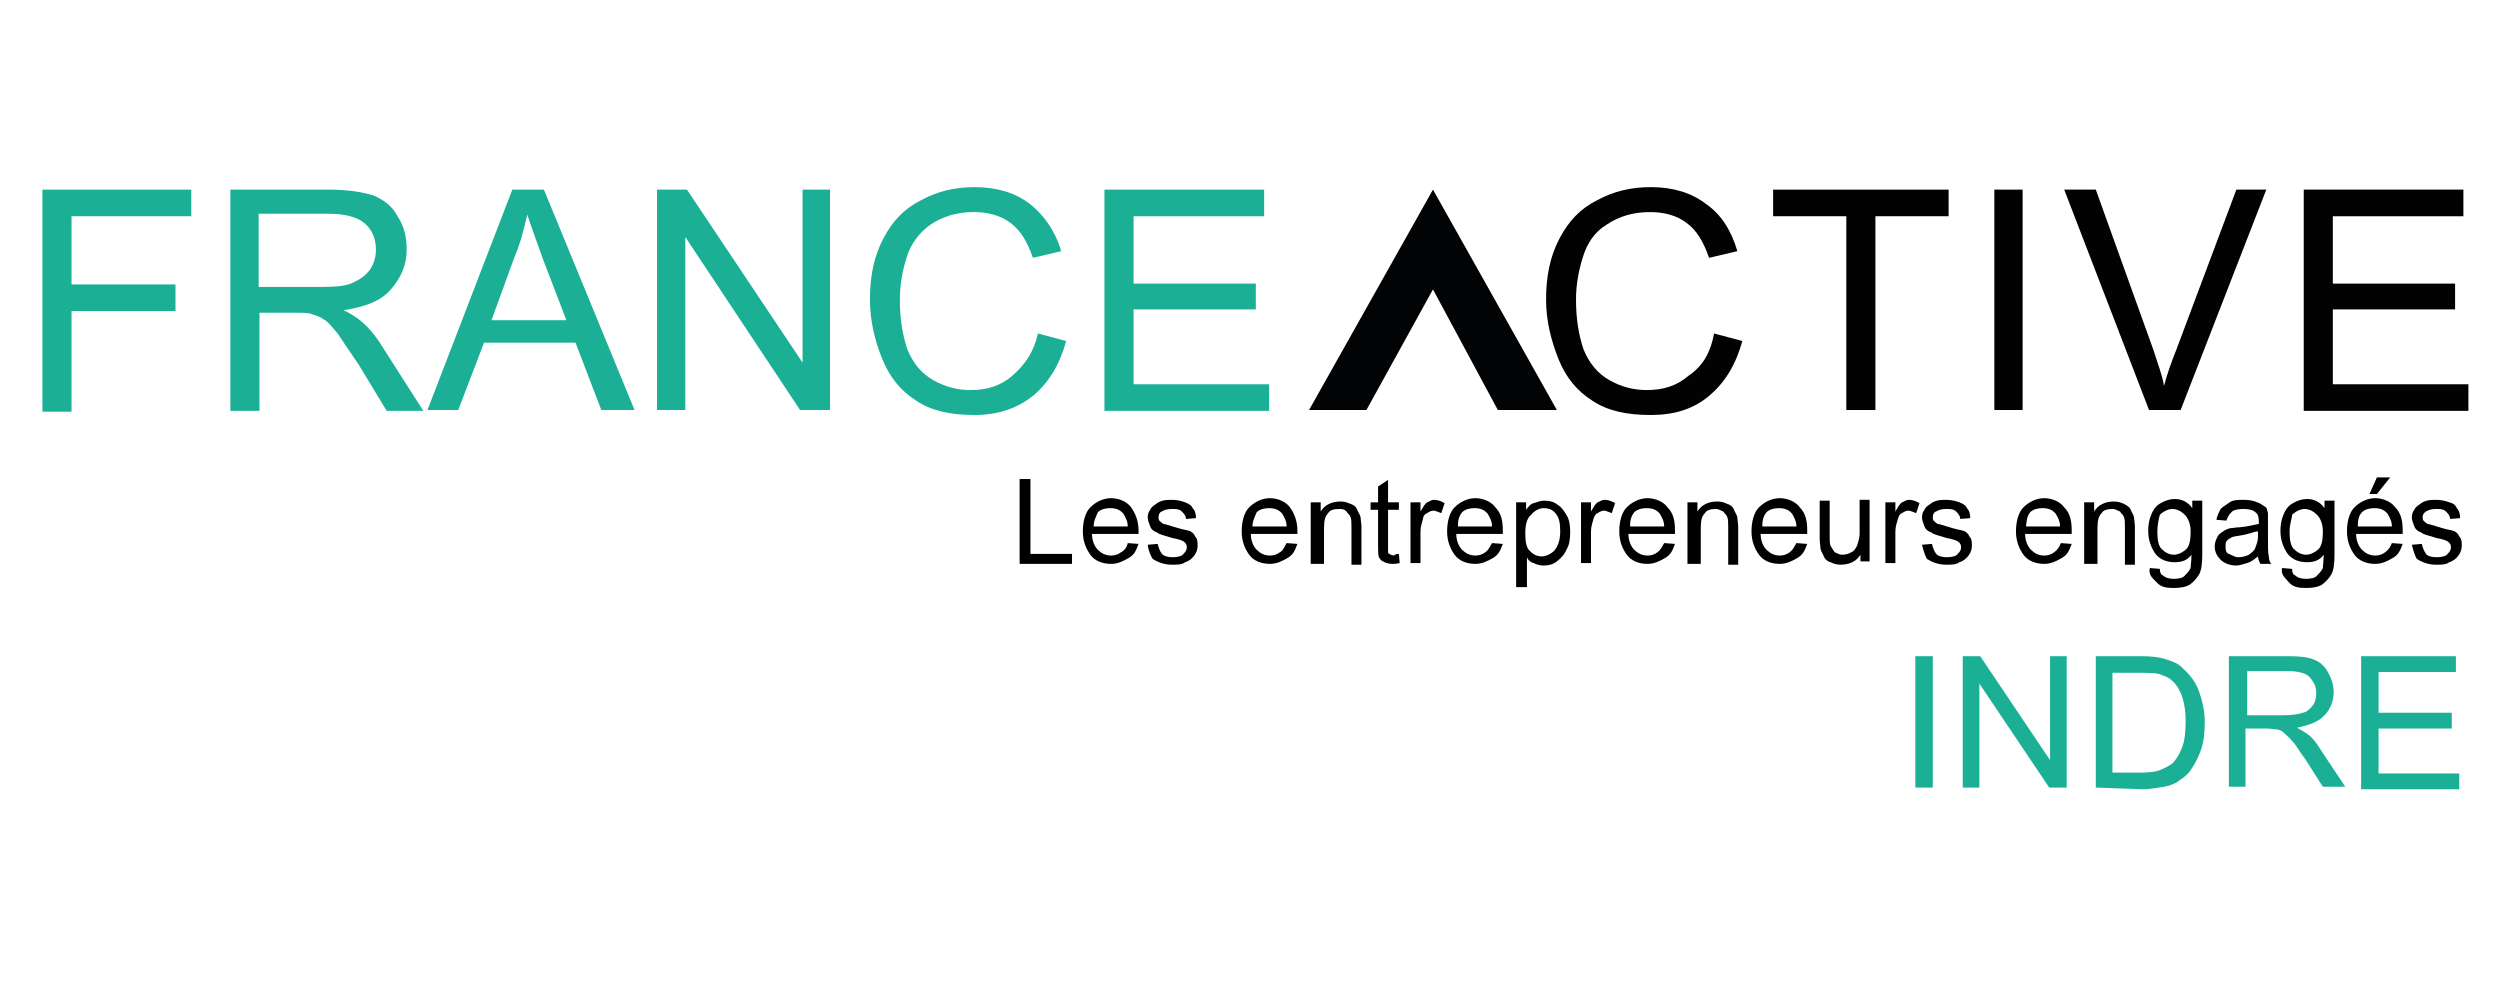 <?xml version="1.0" encoding="utf-8"?>
<!-- Generator: Adobe Illustrator 18.0.0, SVG Export Plug-In . SVG Version: 6.00 Build 0)  -->
<!DOCTYPE svg PUBLIC "-//W3C//DTD SVG 1.1//EN" "http://www.w3.org/Graphics/SVG/1.1/DTD/svg11.dtd">
<svg version="1.1" id="Calque_1" xmlns="http://www.w3.org/2000/svg" xmlns:xlink="http://www.w3.org/1999/xlink" x="0px" y="0px"
	 viewBox="0 336.9 300.6 119.2" enable-background="new 0 336.9 300.6 119.2" xml:space="preserve">
<g enable-background="new    ">
	<path fill="#1BB096" d="M5.1,386.2v-26.5H23v3.2H8.6v8.2h12.5v3.2H8.6v12.1H5.1V386.2z"/>
	<path fill="#1BB096" d="M27.7,386.2v-26.5h11.8c2.4,0,4.1,0.3,5.4,0.7c1.2,0.5,2.3,1.3,2.9,2.5c0.8,1.2,1.1,2.5,1.1,4
		c0,1.9-0.7,3.4-1.9,4.8s-3.1,2.1-5.7,2.5c0.9,0.4,1.6,0.9,2.1,1.3c1.1,0.9,2,2.1,2.9,3.6l4.6,7.2h-4.4l-3.4-5.6
		c-1.1-1.6-1.9-2.8-2.5-3.7c-0.7-0.8-1.2-1.5-1.7-1.7c-0.5-0.4-1.1-0.5-1.6-0.7c-0.4-0.1-1.1-0.1-2-0.1h-4.1v11.8H27.7L27.7,386.2z
		 M31.1,371.4h7.6c1.6,0,2.9-0.1,3.7-0.5c0.9-0.4,1.6-0.9,2.1-1.6c0.5-0.8,0.7-1.5,0.7-2.4c0-1.2-0.4-2.3-1.3-3.1
		c-0.9-0.8-2.4-1.2-4.4-1.2h-8.4C31.1,362.6,31.1,371.4,31.1,371.4z"/>
	<path fill="#1BB096" d="M51.4,386.2l10.2-26.5h3.8l10.9,26.5h-4l-3.1-8.1H58.2l-3.1,8.1H51.4z M59.1,375.4h9l-2.8-7.3
		c-0.8-2.3-1.5-4.1-1.9-5.4c-0.4,1.7-0.8,3.4-1.5,5L59.1,375.4z"/>
	<path fill="#1BB096" d="M79,386.2v-26.5h3.6l13.9,20.8v-20.8h3.3v26.5h-3.6l-13.8-20.8v20.8H79z"/>
	<path fill="#1BB096" d="M124.8,377l3.4,0.9c-0.8,2.9-2.1,5-4,6.6c-1.9,1.5-4.2,2.3-7,2.3c-2.9,0-5.2-0.5-7-1.7
		c-1.9-1.2-3.2-2.8-4.1-5s-1.5-4.6-1.5-7.2c0-2.8,0.5-5.2,1.6-7.3c1.1-2.1,2.5-3.6,4.5-4.6c2-1.1,4.1-1.6,6.5-1.6
		c2.7,0,4.9,0.7,6.6,2c1.7,1.3,3.1,3.3,3.8,5.7l-3.4,0.8c-0.7-2-1.5-3.3-2.7-4.2s-2.7-1.3-4.4-1.3c-2,0-3.7,0.5-5.2,1.5
		c-1.3,0.9-2.4,2.3-2.9,4c-0.5,1.6-0.8,3.3-0.8,5c0,2.3,0.3,4.2,0.9,6c0.7,1.7,1.7,2.9,3.1,3.7s2.9,1.2,4.5,1.2c2,0,3.6-0.5,5-1.7
		C123.3,380.7,124.3,379.2,124.8,377z"/>
	<path fill="#1BB096" d="M132.8,386.2v-26.5H152v3.2h-15.7v8.1h14.7v3.1h-14.7v9h16.3v3.2H132.8z"/>
</g>
<g enable-background="new    ">
	<path fill="#020202" d="M206.1,377l3.4,0.9c-0.8,2.9-2.1,5-4,6.6c-1.9,1.6-4.2,2.3-7,2.3c-2.9,0-5.2-0.5-7-1.7
		c-1.9-1.2-3.2-2.8-4.1-5c-0.9-2.3-1.5-4.6-1.5-7.2c0-2.8,0.5-5.2,1.6-7.3c1.1-2.1,2.5-3.6,4.5-4.6c2-1.1,4.1-1.6,6.5-1.6
		c2.7,0,4.9,0.7,6.6,2c1.9,1.3,3.1,3.3,3.8,5.7l-3.4,0.8c-0.7-2-1.5-3.3-2.7-4.2s-2.7-1.3-4.4-1.3c-2,0-3.7,0.5-5.2,1.5
		c-1.5,0.9-2.4,2.3-2.9,4c-0.5,1.6-0.8,3.3-0.8,5c0,2.3,0.3,4.2,0.9,6c0.7,1.7,1.7,2.9,3.1,3.7s2.9,1.2,4.5,1.2c2,0,3.6-0.5,5-1.7
		C204.8,380.9,205.7,379.2,206.1,377z"/>
	<path fill="#020202" d="M222,386.2v-23.3h-8.8v-3.2h21.1v3.2h-8.8v23.3H222z"/>
	<path fill="#020202" d="M239.8,386.2v-26.5h3.4v26.5H239.8z"/>
	<path fill="#020202" d="M258.4,386.2l-10.2-26.5h3.8l6.9,19.2c0.5,1.6,1.1,3.1,1.3,4.4c0.4-1.5,0.9-2.9,1.5-4.4l7.2-19.2h3.6
		l-10.3,26.5H258.4z"/>
	<path fill="#020202" d="M277,386.2v-26.5h19.2v3.2h-15.7v8.1h14.7v3.1h-14.7v9h16.3v3.2H277z"/>
</g>
<g enable-background="new    ">
	<path fill="#1BB096" d="M230.3,431.6v-15.8h2.1v15.8H230.3z"/>
	<path fill="#1BB096" d="M236,431.6v-15.8h2.1l8.4,12.5v-12.5h2v15.8h-2.1l-8.4-12.5v12.5H236z"/>
	<path fill="#1BB096" d="M252,431.6v-15.8h5.4c1.2,0,2.1,0.1,2.8,0.3c0.9,0.3,1.7,0.5,2.3,1.2c0.8,0.7,1.5,1.6,1.9,2.7
		c0.4,1.1,0.7,2.4,0.7,3.7c0,1.2-0.1,2.3-0.4,3.2c-0.3,0.9-0.7,1.7-1.1,2.3c-0.4,0.7-0.9,1.1-1.5,1.5c-0.5,0.4-1.2,0.7-1.9,0.8
		c-0.8,0.1-1.6,0.3-2.5,0.3L252,431.6L252,431.6z M254,429.8h3.3c1.1,0,1.9-0.1,2.4-0.3s1.1-0.5,1.5-0.8c0.5-0.5,0.9-1.2,1.2-2
		c0.3-0.8,0.4-1.9,0.4-3.1c0-1.6-0.3-2.9-0.8-3.8c-0.5-0.9-1.2-1.5-2-1.7c-0.5-0.3-1.5-0.3-2.7-0.3H254V429.8z"/>
	<path fill="#1BB096" d="M268,431.6v-15.8h7c1.5,0,2.5,0.1,3.2,0.4c0.8,0.3,1.3,0.8,1.7,1.5s0.7,1.5,0.7,2.4c0,1.1-0.4,2.1-1.1,2.8
		c-0.7,0.8-1.9,1.2-3.3,1.5c0.5,0.3,0.9,0.5,1.3,0.8c0.7,0.5,1.2,1.3,1.7,2.1l2.8,4.2h-2.7l-2.1-3.3c-0.7-0.9-1.1-1.7-1.5-2.1
		c-0.4-0.5-0.8-0.8-1.1-1.1s-0.7-0.4-0.9-0.4s-0.7-0.1-1.2-0.1h-2.5v7H268V431.6z M270.1,422.9h4.5c0.9,0,1.7-0.1,2.3-0.3
		c0.5-0.1,0.9-0.5,1.2-0.9c0.3-0.4,0.4-0.9,0.4-1.5c0-0.8-0.3-1.3-0.8-1.9c-0.5-0.5-1.5-0.7-2.5-0.7h-5V422.9z"/>
	<path fill="#1BB096" d="M283.9,431.6v-15.8h11.4v1.9H286v4.9h8.8v1.9H286v5.4h9.7v1.9h-11.8V431.6z"/>
</g>
<g enable-background="new    ">
	<path d="M122.6,404.7v-10.2h1.3v9h5v1.2H122.6z"/>
	<path d="M135.6,402.2l1.3,0.1c-0.3,0.8-0.5,1.3-1.2,1.7s-1.3,0.7-2.1,0.7c-1.1,0-2-0.4-2.5-1.1c-0.5-0.7-0.9-1.6-0.9-2.8
		s0.3-2.3,0.9-2.9s1.5-1.1,2.5-1.1c0.9,0,1.9,0.4,2.4,1.1c0.5,0.7,0.9,1.6,0.9,2.8c0,0.1,0,0.1,0,0.4h-5.6c0,0.8,0.3,1.5,0.7,1.9
		c0.4,0.4,0.9,0.7,1.6,0.7c0.4,0,0.8-0.1,1.2-0.4C135.2,403.1,135.5,402.7,135.6,402.2z M131.5,400.2h4.1c0-0.7-0.3-1.1-0.5-1.5
		c-0.4-0.5-0.9-0.7-1.6-0.7c-0.5,0-1.1,0.1-1.5,0.5C131.8,399,131.5,399.5,131.5,400.2z"/>
	<path d="M138,402.4l1.2-0.1c0.1,0.5,0.3,0.9,0.5,1.2c0.3,0.3,0.8,0.4,1.3,0.4c0.5,0,1.1-0.1,1.3-0.4c0.3-0.3,0.4-0.5,0.4-0.8
		s-0.1-0.5-0.4-0.7c-0.1-0.1-0.7-0.3-1.3-0.4c-0.9-0.3-1.6-0.4-1.9-0.7c-0.4-0.1-0.7-0.4-0.8-0.7c-0.1-0.3-0.3-0.7-0.3-1.1
		c0-0.3,0.1-0.7,0.3-0.9c0.1-0.3,0.4-0.5,0.7-0.7c0.1-0.1,0.4-0.3,0.8-0.4s0.7-0.1,1.1-0.1c0.5,0,1.1,0.1,1.6,0.3s0.8,0.4,0.9,0.7
		c0.3,0.3,0.4,0.7,0.4,1.2l-1.2,0.1c0-0.4-0.3-0.7-0.5-0.9c-0.3-0.3-0.7-0.3-1.2-0.3c-0.5,0-0.9,0.1-1.2,0.3
		c-0.3,0.1-0.4,0.4-0.4,0.7c0,0.1,0,0.3,0.1,0.4s0.3,0.3,0.5,0.4c0.1,0,0.5,0.1,1.1,0.3c0.9,0.3,1.5,0.4,1.9,0.5
		c0.4,0.1,0.7,0.4,0.8,0.7c0.3,0.3,0.3,0.7,0.3,1.1c0,0.4-0.1,0.8-0.4,1.2c-0.3,0.4-0.7,0.7-1.1,0.8c-0.4,0.3-0.9,0.3-1.6,0.3
		c-0.9,0-1.7-0.3-2.3-0.7C138.4,403.8,138.1,403.2,138,402.4z"/>
	<path d="M154.7,402.2l1.3,0.1c-0.3,0.8-0.5,1.3-1.2,1.7s-1.3,0.7-2.1,0.7c-1.1,0-2-0.4-2.5-1.1c-0.5-0.7-0.9-1.6-0.9-2.8
		s0.3-2.3,0.9-2.9s1.5-1.1,2.5-1.1c0.9,0,1.9,0.4,2.4,1.1c0.5,0.7,0.9,1.6,0.9,2.8c0,0.1,0,0.1,0,0.4h-5.6c0,0.8,0.3,1.5,0.7,1.9
		c0.4,0.4,0.9,0.7,1.6,0.7c0.4,0,0.8-0.1,1.2-0.4C154.3,403.1,154.4,402.7,154.7,402.2z M150.6,400.2h4.1c0-0.7-0.3-1.1-0.5-1.5
		c-0.4-0.5-0.9-0.7-1.6-0.7c-0.5,0-1.1,0.1-1.5,0.5C150.9,399,150.6,399.5,150.6,400.2z"/>
	<path d="M157.6,404.7v-7.4h1.2v1.1c0.5-0.8,1.3-1.2,2.4-1.2c0.4,0,0.8,0.1,1.2,0.3c0.4,0.1,0.7,0.4,0.8,0.7
		c0.1,0.3,0.3,0.5,0.4,0.9c0,0.3,0.1,0.7,0.1,1.2v4.5h-1.2v-4.5c0-0.5,0-0.9-0.1-1.2c-0.1-0.3-0.3-0.4-0.5-0.7
		c-0.3-0.3-0.5-0.3-0.9-0.3c-0.5,0-1.1,0.1-1.3,0.5c-0.4,0.4-0.5,0.9-0.5,2v4.1H157.6z"/>
	<path d="M168.2,403.5l0.1,1.1c-0.4,0.1-0.7,0.1-0.9,0.1c-0.4,0-0.8-0.1-1.1-0.3c-0.3-0.1-0.4-0.4-0.5-0.5c-0.1-0.3-0.1-0.8-0.1-1.5
		v-4.2h-0.9v-0.9h0.9v-1.9l1.2-0.8v2.7h1.3v0.9h-1.3v4.4c0,0.4,0,0.5,0,0.7s0.1,0.1,0.3,0.3c0.1,0,0.3,0.1,0.4,0.1
		C167.8,403.5,168.1,403.5,168.2,403.5z"/>
	<path d="M169.6,404.7v-7.4h1.2v1.1c0.3-0.5,0.5-0.9,0.8-1.1c0.3-0.1,0.5-0.3,0.8-0.3c0.4,0,0.8,0.1,1.3,0.4l-0.4,1.2
		c-0.3-0.1-0.7-0.3-0.9-0.3c-0.3,0-0.5,0.1-0.8,0.3c-0.3,0.1-0.5,0.4-0.5,0.7c-0.1,0.4-0.3,0.9-0.3,1.5v3.8h-1.2V404.7z"/>
	<path d="M179.4,402.2l1.3,0.1c-0.3,0.8-0.5,1.3-1.2,1.7s-1.3,0.7-2.1,0.7c-1.1,0-2-0.4-2.5-1.1s-0.9-1.6-0.9-2.8s0.3-2.3,0.9-2.9
		s1.5-1.1,2.5-1.1c0.9,0,1.9,0.4,2.4,1.1c0.7,0.7,0.9,1.6,0.9,2.8c0,0.1,0,0.1,0,0.4h-5.6c0,0.8,0.3,1.5,0.7,1.9
		c0.4,0.4,0.9,0.7,1.6,0.7c0.4,0,0.8-0.1,1.2-0.4C179,403,179.1,402.7,179.4,402.2z M175.3,400.2h4.1c0-0.7-0.3-1.1-0.5-1.5
		c-0.4-0.5-0.9-0.7-1.6-0.7c-0.5,0-1.1,0.1-1.5,0.5C175.4,399,175.3,399.5,175.3,400.2z"/>
	<path d="M182.3,407.5v-10.2h1.2v0.9c0.3-0.4,0.5-0.7,0.9-0.8c0.4-0.1,0.8-0.3,1.2-0.3c0.7,0,1.2,0.1,1.7,0.5
		c0.5,0.3,0.8,0.8,1.1,1.3c0.3,0.5,0.4,1.2,0.4,2s-0.1,1.5-0.4,2c-0.3,0.7-0.7,1.1-1.2,1.5c-0.5,0.4-1.1,0.5-1.6,0.5
		c-0.4,0-0.8-0.1-1.2-0.3c-0.4-0.1-0.7-0.4-0.8-0.7v3.6h-1.3V407.5z M183.4,401c0,0.9,0.1,1.7,0.5,2.1c0.4,0.4,0.8,0.7,1.5,0.7
		c0.5,0,1.1-0.3,1.5-0.7c0.4-0.5,0.7-1.2,0.7-2.3c0-0.9-0.1-1.6-0.5-2.1s-0.8-0.7-1.5-0.7c-0.5,0-1.1,0.3-1.5,0.8
		C183.6,399.2,183.4,400,183.4,401z"/>
	<path d="M190.1,404.7v-7.4h1.2v1.1c0.3-0.5,0.5-0.9,0.8-1.1c0.3-0.1,0.5-0.3,0.8-0.3c0.4,0,0.8,0.1,1.3,0.4l-0.4,1.2
		c-0.3-0.1-0.7-0.3-0.9-0.3c-0.3,0-0.5,0.1-0.8,0.3c-0.3,0.1-0.4,0.4-0.5,0.7c-0.1,0.4-0.3,0.9-0.3,1.5v3.8h-1.2V404.7z"/>
	<path d="M200.1,402.2l1.3,0.1c-0.3,0.8-0.5,1.3-1.2,1.7s-1.3,0.7-2.1,0.7c-1.1,0-2-0.4-2.5-1.1s-0.9-1.6-0.9-2.8s0.3-2.3,0.9-2.9
		s1.5-1.1,2.5-1.1c0.9,0,1.9,0.4,2.4,1.1c0.7,0.7,0.9,1.6,0.9,2.8c0,0.1,0,0.1,0,0.4h-5.6c0,0.8,0.3,1.5,0.7,1.9
		c0.4,0.4,0.9,0.7,1.6,0.7c0.4,0,0.8-0.1,1.2-0.4C199.7,403,199.8,402.7,200.1,402.2z M196,400.2h4.1c0-0.7-0.3-1.1-0.5-1.5
		c-0.4-0.5-0.9-0.7-1.6-0.7c-0.5,0-1.1,0.1-1.5,0.5C196.1,399,196,399.5,196,400.2z"/>
	<path d="M202.9,404.7v-7.4h1.2v1.1c0.5-0.8,1.3-1.2,2.4-1.2c0.4,0,0.8,0.1,1.2,0.3c0.4,0.1,0.7,0.4,0.8,0.7
		c0.1,0.3,0.3,0.5,0.4,0.9c0,0.3,0.1,0.7,0.1,1.2v4.5h-1.2v-4.5c0-0.5,0-0.9-0.1-1.2c-0.1-0.3-0.3-0.4-0.5-0.7
		c-0.3-0.1-0.5-0.3-0.9-0.3c-0.5,0-1.1,0.1-1.3,0.5c-0.4,0.4-0.5,0.9-0.5,2v4.1H202.9z"/>
	<path d="M216,402.2l1.3,0.1c-0.3,0.8-0.5,1.3-1.2,1.7s-1.3,0.7-2.1,0.7c-1.1,0-2-0.4-2.5-1.1s-0.9-1.6-0.9-2.8s0.3-2.3,0.9-2.9
		s1.5-1.1,2.5-1.1c0.9,0,1.9,0.4,2.4,1.1c0.7,0.7,0.9,1.6,0.9,2.8c0,0.1,0,0.1,0,0.4h-5.6c0,0.8,0.3,1.5,0.7,1.9
		c0.4,0.4,0.9,0.7,1.6,0.7c0.4,0,0.8-0.1,1.2-0.4C215.6,403,215.7,402.7,216,402.2z M211.9,400.2h4.1c0-0.7-0.3-1.1-0.5-1.5
		c-0.4-0.5-0.9-0.7-1.6-0.7c-0.5,0-1.1,0.1-1.5,0.5C212,399,211.9,399.5,211.9,400.2z"/>
	<path d="M223.7,404.7v-1.1c-0.5,0.8-1.3,1.2-2.4,1.2c-0.4,0-0.8-0.1-1.2-0.3c-0.4-0.1-0.7-0.4-0.8-0.7s-0.3-0.5-0.4-0.9
		c0-0.3-0.1-0.7-0.1-1.2v-4.6h1.2v4.1c0,0.7,0,1.1,0.1,1.3s0.3,0.5,0.5,0.8c0.3,0.1,0.5,0.3,0.9,0.3c0.4,0,0.8-0.1,1.1-0.3
		c0.3-0.1,0.5-0.4,0.7-0.8c0.1-0.4,0.3-0.8,0.3-1.5v-4h1.2v7.4h-1.1V404.7z"/>
	<path d="M226.7,404.7v-7.4h1.2v1.1c0.3-0.5,0.5-0.9,0.8-1.1c0.3-0.1,0.5-0.3,0.8-0.3c0.4,0,0.8,0.1,1.3,0.4l-0.4,1.2
		c-0.3-0.1-0.7-0.3-0.9-0.3c-0.3,0-0.5,0.1-0.8,0.3c-0.3,0.1-0.4,0.4-0.5,0.7c-0.1,0.4-0.3,0.9-0.3,1.5v3.8h-1.2V404.7z"/>
	<path d="M231.1,402.4l1.2-0.1c0.1,0.5,0.3,0.9,0.5,1.2c0.3,0.3,0.8,0.4,1.3,0.4s1.1-0.1,1.3-0.4c0.3-0.3,0.4-0.5,0.4-0.8
		s-0.1-0.5-0.4-0.7c-0.1-0.1-0.7-0.3-1.3-0.4c-0.9-0.3-1.6-0.4-1.9-0.7c-0.4-0.1-0.7-0.4-0.8-0.7c-0.1-0.3-0.3-0.7-0.3-1.1
		c0-0.3,0.1-0.7,0.3-0.9c0.1-0.3,0.4-0.5,0.7-0.7c0.1-0.1,0.4-0.3,0.8-0.4s0.7-0.1,1.1-0.1c0.5,0,1.1,0.1,1.6,0.3s0.8,0.4,0.9,0.7
		c0.3,0.3,0.4,0.7,0.4,1.2l-1.2,0.1c0-0.4-0.3-0.7-0.5-0.9c-0.3-0.3-0.7-0.3-1.2-0.3s-0.9,0.1-1.2,0.3c-0.3,0.1-0.4,0.4-0.4,0.7
		c0,0.1,0,0.3,0.1,0.4s0.3,0.3,0.5,0.4c0.1,0,0.5,0.1,1.1,0.3c0.9,0.3,1.5,0.4,1.9,0.5c0.4,0.1,0.7,0.4,0.8,0.7
		c0.3,0.3,0.3,0.7,0.3,1.1c0,0.4-0.1,0.8-0.4,1.2c-0.3,0.4-0.7,0.7-1.1,0.8c-0.4,0.3-0.9,0.3-1.6,0.3c-0.9,0-1.7-0.3-2.3-0.7
		C231.5,403.8,231.3,403.2,231.1,402.4z"/>
	<path d="M247.8,402.2l1.3,0.1c-0.3,0.8-0.5,1.3-1.2,1.7s-1.3,0.7-2.1,0.7c-1.1,0-2-0.4-2.5-1.1s-0.9-1.6-0.9-2.8s0.3-2.3,0.9-2.9
		s1.5-1.1,2.5-1.1c0.9,0,1.9,0.4,2.4,1.1c0.7,0.7,0.9,1.6,0.9,2.8c0,0.1,0,0.1,0,0.4h-5.6c0,0.8,0.3,1.5,0.7,1.9
		c0.4,0.4,0.9,0.7,1.6,0.7c0.4,0,0.8-0.1,1.2-0.4C247.4,403,247.6,402.7,247.8,402.2z M243.6,400.2h4.1c0-0.7-0.3-1.1-0.5-1.5
		c-0.4-0.5-0.9-0.7-1.6-0.7c-0.5,0-1.1,0.1-1.5,0.5C243.7,399,243.7,399.5,243.6,400.2z"/>
	<path d="M250.6,404.7v-7.4h1.2v1.1c0.5-0.8,1.3-1.2,2.4-1.2c0.4,0,0.8,0.1,1.2,0.3s0.7,0.4,0.8,0.7c0.1,0.3,0.3,0.5,0.4,0.9
		c0,0.3,0.1,0.7,0.1,1.2v4.5h-1.2v-4.5c0-0.5,0-0.9-0.1-1.2c-0.1-0.3-0.3-0.4-0.5-0.7c-0.3-0.1-0.5-0.3-0.9-0.3
		c-0.5,0-1.1,0.1-1.3,0.5c-0.4,0.4-0.5,0.9-0.5,2v4.1H250.6z"/>
	<path d="M258.5,405.2l1.2,0.1c0,0.4,0.1,0.7,0.4,0.8c0.3,0.3,0.8,0.4,1.3,0.4c0.5,0,1.1-0.1,1.3-0.4c0.3-0.3,0.5-0.5,0.7-0.9
		c0-0.3,0.1-0.8,0.1-1.6c-0.5,0.7-1.2,0.9-2,0.9c-1.1,0-1.9-0.4-2.4-1.1c-0.5-0.8-0.8-1.6-0.8-2.7c0-0.7,0.1-1.3,0.4-2
		s0.7-1.1,1.1-1.3c0.5-0.3,1.1-0.5,1.7-0.5c0.9,0,1.6,0.4,2.1,1.1v-0.9h1.2v6.4c0,1.2-0.1,2-0.4,2.5c-0.3,0.5-0.7,0.9-1.1,1.2
		c-0.5,0.3-1.2,0.4-1.9,0.4c-0.9,0-1.6-0.1-2.1-0.7C258.8,406.4,258.3,406,258.5,405.2z M259.4,400.8c0,0.9,0.1,1.7,0.5,2.1
		c0.4,0.4,0.9,0.7,1.5,0.7c0.5,0,1.1-0.3,1.5-0.7c0.4-0.4,0.5-1.2,0.5-2.1s-0.3-1.6-0.7-2c-0.4-0.4-0.9-0.7-1.5-0.7
		c-0.5,0-1.1,0.3-1.5,0.7C259.6,399.2,259.4,399.9,259.4,400.8z"/>
	<path d="M271.5,403.8c-0.5,0.4-0.9,0.7-1.3,0.8c-0.4,0.1-0.9,0.3-1.3,0.3c-0.8,0-1.5-0.3-1.9-0.7c-0.4-0.4-0.7-0.9-0.7-1.6
		c0-0.4,0.1-0.7,0.3-1.1c0.1-0.3,0.4-0.5,0.7-0.7s0.5-0.3,0.9-0.4c0.3,0,0.7-0.1,1.1-0.1c1.1-0.1,1.7-0.3,2.3-0.4c0-0.1,0-0.3,0-0.3
		c0-0.5-0.1-0.9-0.4-1.1c-0.3-0.3-0.8-0.4-1.5-0.4c-0.5,0-1.1,0.1-1.3,0.3c-0.3,0.3-0.5,0.5-0.7,1.1l-1.2-0.1
		c0.1-0.5,0.3-0.9,0.5-1.3c0.3-0.3,0.7-0.5,1.1-0.8c0.4-0.3,1.1-0.3,1.7-0.3s1.2,0.1,1.6,0.3c0.4,0.1,0.7,0.4,0.9,0.5
		c0.3,0.1,0.3,0.5,0.4,0.8c0,0.3,0,0.7,0,1.2v1.7c0,1.2,0,1.9,0.1,2.3c0,0.3,0.1,0.7,0.3,0.9h-1.3
		C271.6,404.4,271.5,404,271.5,403.8z M271.3,400.8c-0.4,0.1-1.2,0.4-2,0.5c-0.5,0.1-0.9,0.1-1.1,0.3c-0.3,0.1-0.4,0.3-0.5,0.4
		s-0.1,0.4-0.1,0.7c0,0.4,0.1,0.7,0.4,0.8s0.7,0.4,1.1,0.4c0.5,0,0.9-0.1,1.3-0.3c0.4-0.3,0.7-0.5,0.8-0.9c0.1-0.3,0.3-0.7,0.3-1.2
		v-0.7H271.3z"/>
	<path d="M274.4,405.2l1.2,0.1c0,0.4,0.1,0.7,0.4,0.8c0.3,0.3,0.8,0.4,1.3,0.4c0.5,0,1.1-0.1,1.3-0.4c0.3-0.3,0.5-0.5,0.7-0.9
		c0-0.3,0.1-0.8,0.1-1.6c-0.5,0.7-1.2,0.9-2,0.9c-1.1,0-1.9-0.4-2.4-1.1c-0.5-0.8-0.8-1.6-0.8-2.7c0-0.7,0.1-1.3,0.4-2
		s0.7-1.1,1.1-1.3c0.5-0.3,1.1-0.5,1.7-0.5c0.9,0,1.6,0.4,2.1,1.1v-0.9h1.2v6.4c0,1.2-0.1,2-0.4,2.5c-0.3,0.5-0.7,0.9-1.1,1.2
		c-0.5,0.3-1.2,0.4-1.9,0.4c-0.9,0-1.6-0.1-2.1-0.7C274.8,406.4,274.2,406,274.4,405.2z M275.3,400.8c0,0.9,0.1,1.7,0.5,2.1
		c0.4,0.4,0.9,0.7,1.5,0.7c0.5,0,1.1-0.3,1.5-0.7c0.4-0.4,0.5-1.2,0.5-2.1s-0.3-1.6-0.7-2c-0.4-0.4-0.9-0.7-1.5-0.7
		c-0.5,0-1.1,0.3-1.5,0.7C275.6,399.2,275.3,399.9,275.3,400.8z"/>
	<path d="M287.6,402.2l1.3,0.1c-0.3,0.8-0.5,1.3-1.2,1.7s-1.3,0.7-2.1,0.7c-1.1,0-2-0.4-2.5-1.1c-0.5-0.7-0.9-1.6-0.9-2.8
		s0.3-2.3,0.9-2.9s1.5-1.1,2.5-1.1c0.9,0,1.9,0.4,2.4,1.1c0.7,0.7,0.9,1.6,0.9,2.8c0,0.1,0,0.1,0,0.4h-5.6c0,0.8,0.3,1.5,0.7,1.9
		c0.4,0.4,0.9,0.7,1.6,0.7c0.4,0,0.8-0.1,1.2-0.4C287.2,403,287.4,402.7,287.6,402.2z M283.5,400.2h4.1c0-0.7-0.3-1.1-0.5-1.5
		c-0.4-0.5-0.9-0.7-1.6-0.7c-0.5,0-1.1,0.1-1.5,0.5S283.5,399.5,283.5,400.2z M284.9,396.3l0.9-2h1.6l-1.6,2H284.9z"/>
	<path d="M290,402.4l1.2-0.1c0.1,0.5,0.3,0.9,0.5,1.2s0.8,0.4,1.3,0.4c0.5,0,1.1-0.1,1.3-0.4c0.3-0.3,0.4-0.5,0.4-0.8
		s-0.1-0.5-0.4-0.7c-0.1-0.1-0.7-0.3-1.3-0.4c-0.9-0.3-1.6-0.4-1.9-0.7c-0.4-0.1-0.7-0.4-0.8-0.7c-0.1-0.3-0.3-0.7-0.3-1.1
		c0-0.3,0.1-0.7,0.3-0.9c0.1-0.3,0.4-0.5,0.7-0.7c0.1-0.1,0.4-0.3,0.8-0.4c0.4-0.1,0.7-0.1,1.1-0.1c0.5,0,1.1,0.1,1.6,0.3
		c0.5,0.1,0.8,0.4,0.9,0.7c0.3,0.3,0.4,0.7,0.4,1.2l-1.2,0.1c0-0.4-0.3-0.7-0.5-0.9c-0.3-0.3-0.7-0.3-1.2-0.3
		c-0.5,0-0.9,0.1-1.2,0.3s-0.4,0.4-0.4,0.7c0,0.1,0,0.3,0.1,0.4c0.1,0.1,0.3,0.3,0.5,0.4c0.1,0,0.5,0.1,1.1,0.3
		c0.9,0.3,1.5,0.4,1.9,0.5c0.4,0.1,0.7,0.4,0.8,0.7c0.3,0.3,0.3,0.7,0.3,1.1c0,0.4-0.1,0.8-0.4,1.2c-0.3,0.4-0.7,0.7-1.1,0.8
		c-0.4,0.3-0.9,0.3-1.6,0.3c-0.9,0-1.7-0.3-2.3-0.7C290.4,403.8,290.2,403.2,290,402.4z"/>
</g>
<polygon fill="#020304" points="157.4,386.2 164.3,386.2 172.3,371.7 180.1,386.2 187.2,386.2 172.3,359.7 "/>
</svg>
